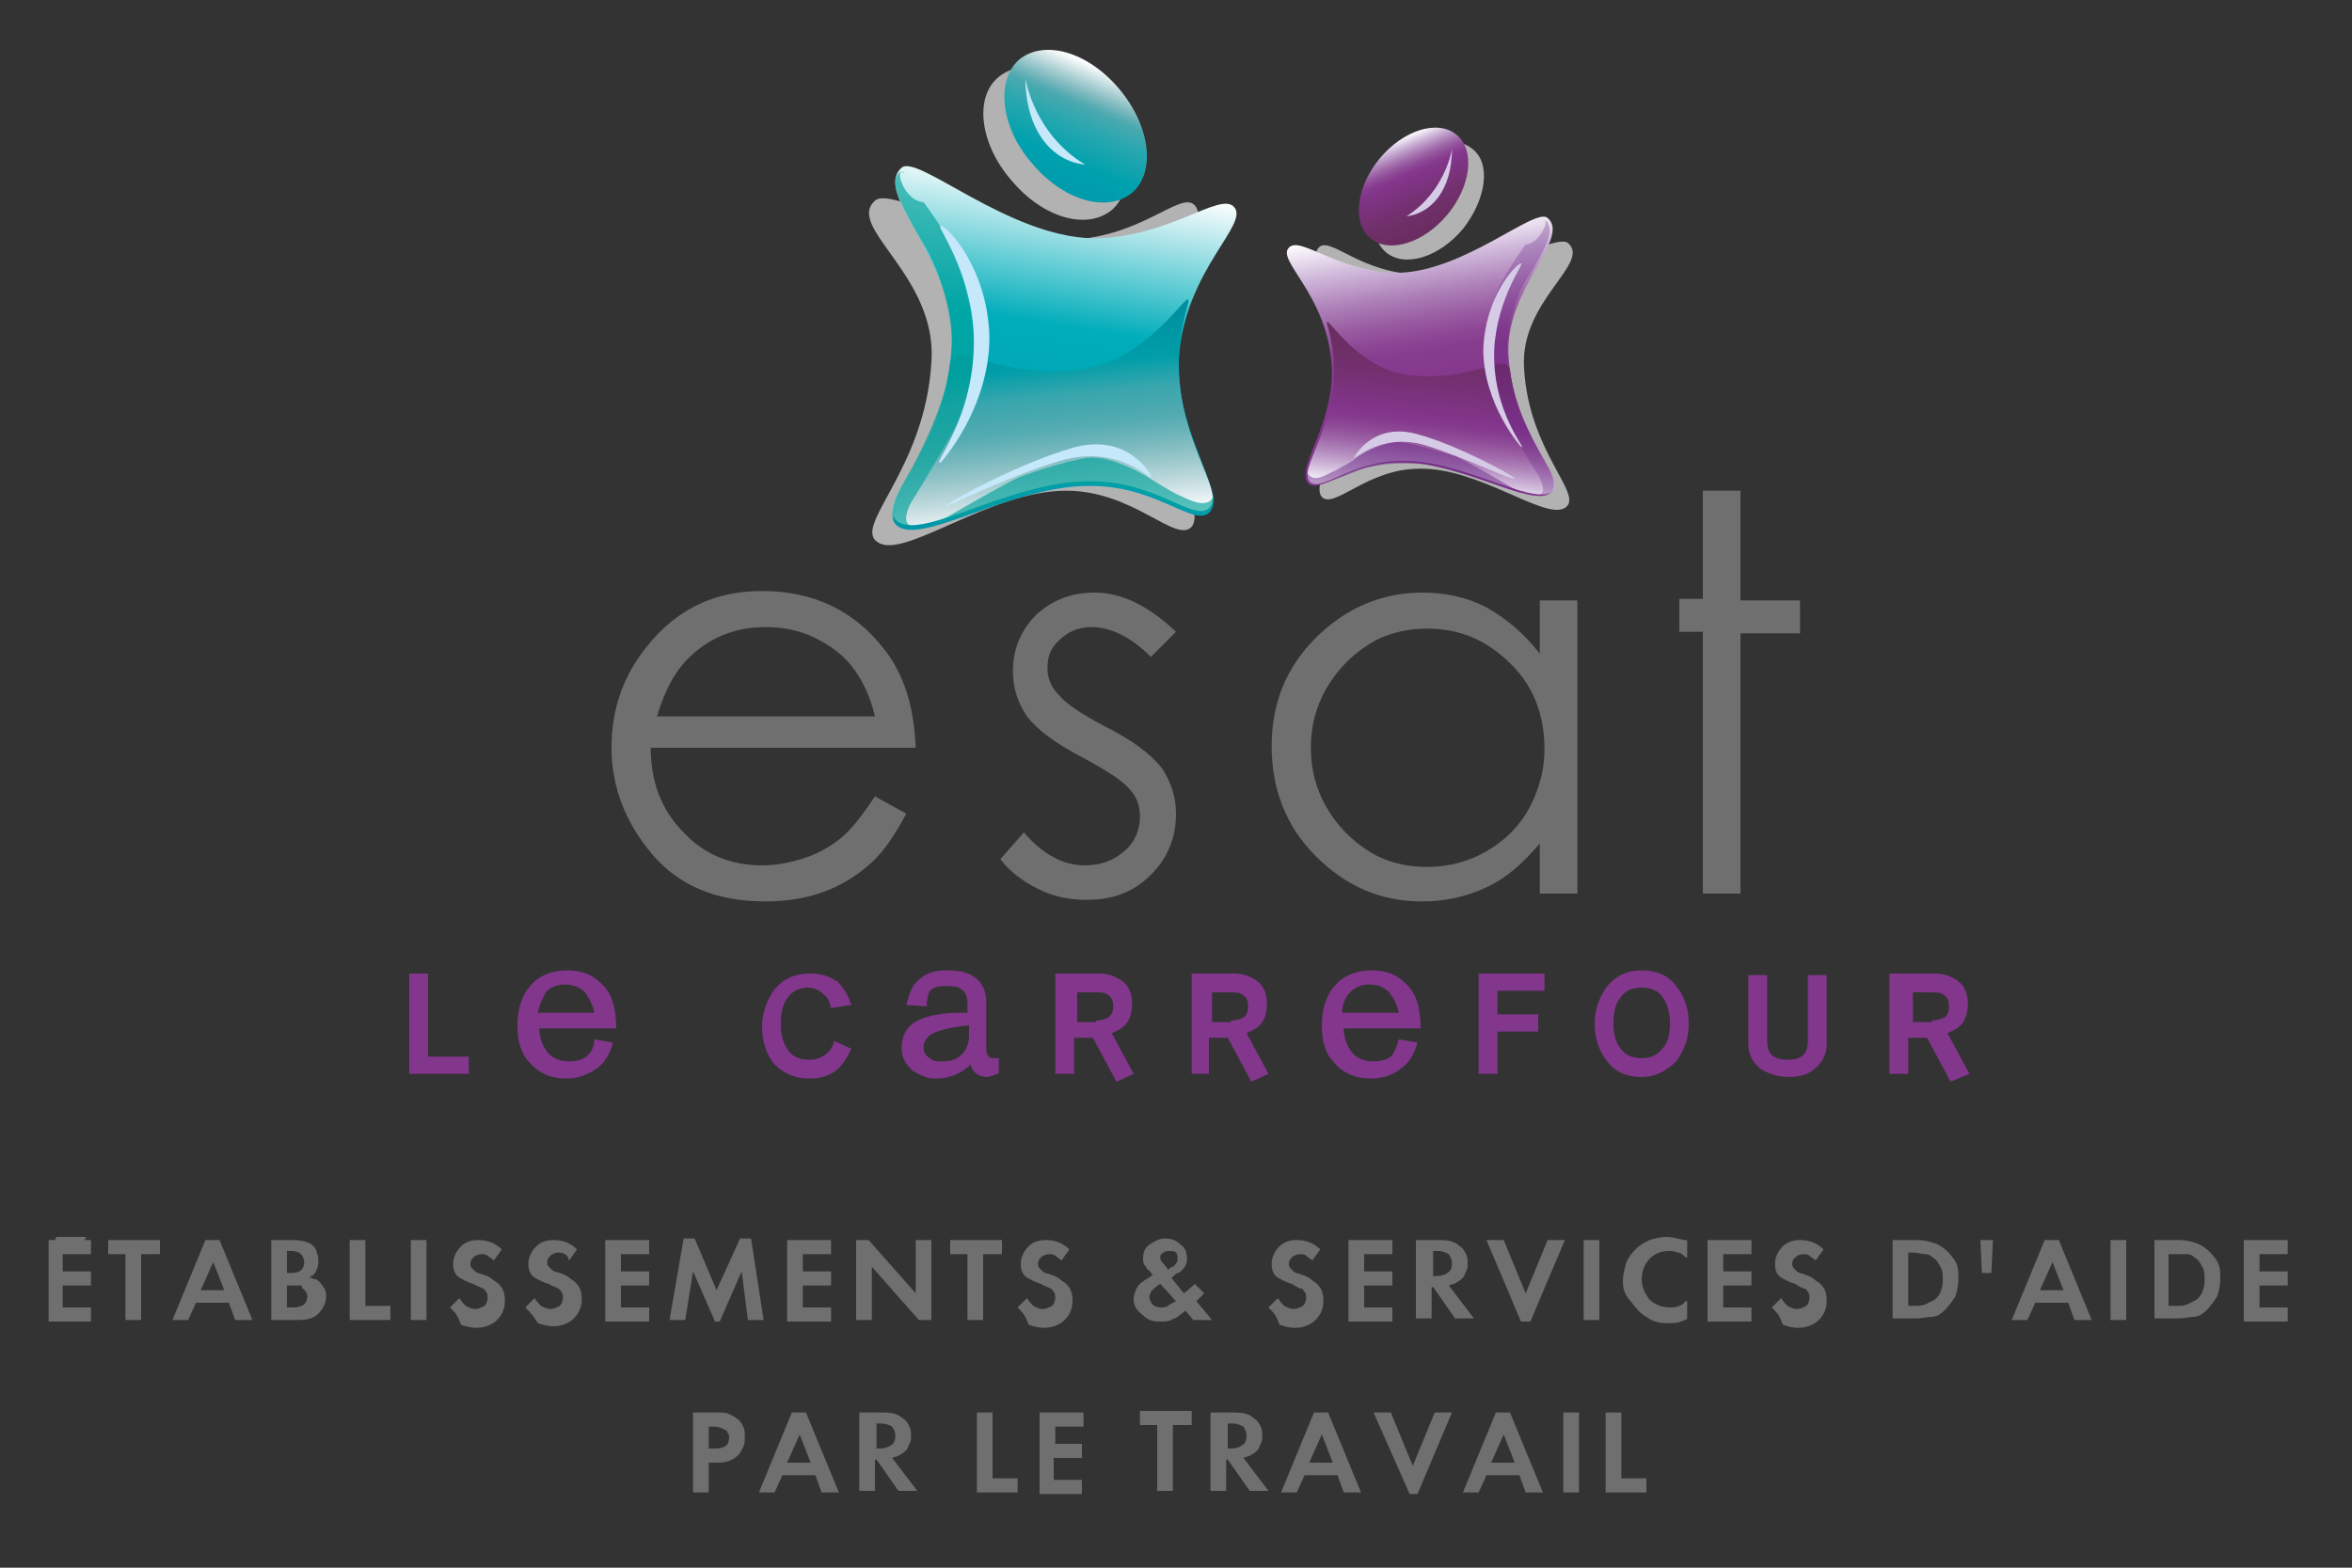 <?xml version="1.0" encoding="utf-8"?>
<!-- Generator: Adobe Illustrator 23.0.2, SVG Export Plug-In . SVG Version: 6.00 Build 0)  -->
<svg version="1.1" id="Calque_1" xmlns="http://www.w3.org/2000/svg" xmlns:xlink="http://www.w3.org/1999/xlink" x="0px" y="0px"
	 viewBox="0 0 150 100" style="enable-background:new 0 0 150 100;" xml:space="preserve">
<rect x="0" y="0" width="150" height="100" fill="#333333" stroke="none"/>
<style type="text/css">
	.st0{fill:#706F6F;}
	.st1{fill:#B2B2B2;}
	.st2{fill:url(#SVGID_1_);}
	.st3{fill:url(#SVGID_2_);}
	.st4{fill:#D6CBE6;}
	.st5{fill:url(#SVGID_3_);}
	.st6{opacity:0.3;fill:#662483;}
	.st7{opacity:0.47;fill:#662483;}
	.st8{fill:url(#SVGID_4_);}
	.st9{fill:url(#SVGID_5_);}
	.st10{fill:#C6E8FB;}
	.st11{fill:url(#SVGID_6_);}
	.st12{opacity:0.65;fill:#00A19A;}
	.st13{fill:#82368C;}
</style>
<g>
	<path class="st0" d="M55.8,50.8l2,1.1c-0.7,1.3-1.4,2.4-2.3,3.2c-0.9,0.8-1.9,1.4-3,1.8c-1.1,0.4-2.3,0.6-3.7,0.6
		c-3.1,0-5.5-1-7.2-3c-1.7-2-2.6-4.3-2.6-6.8c0-2.4,0.7-4.5,2.2-6.4c1.9-2.4,4.3-3.6,7.4-3.6c3.2,0,5.8,1.2,7.7,3.6
		c1.4,1.7,2,3.9,2.1,6.4H41.5c0,2.2,0.7,4,2.1,5.4c1.3,1.4,3,2.1,5,2.1c1,0,1.9-0.2,2.8-0.5c0.9-0.3,1.7-0.8,2.3-1.3
		C54.3,52.9,55,52,55.8,50.8z M55.8,45.7c-0.3-1.3-0.8-2.3-1.4-3.1c-0.6-0.8-1.4-1.4-2.4-1.9c-1-0.5-2.1-0.7-3.2-0.7
		c-1.8,0-3.4,0.6-4.7,1.8c-1,0.9-1.7,2.2-2.2,3.9H55.8z"/>
	<path class="st0" d="M75,40.3l-1.6,1.6c-1.3-1.3-2.6-1.9-3.8-1.9c-0.8,0-1.5,0.3-2,0.8c-0.6,0.5-0.8,1.1-0.8,1.8
		c0,0.6,0.2,1.2,0.7,1.7c0.5,0.6,1.4,1.2,2.9,2c1.8,0.9,3,1.8,3.7,2.7c0.6,0.9,0.9,1.9,0.9,2.9c0,1.5-0.5,2.8-1.6,3.9
		c-1.1,1.1-2.4,1.6-4.1,1.6c-1.1,0-2.1-0.2-3.1-0.7c-1-0.5-1.8-1.1-2.4-1.9l1.5-1.7c1.2,1.4,2.5,2.1,3.9,2.1c1,0,1.8-0.3,2.5-0.9
		c0.7-0.6,1-1.4,1-2.2c0-0.7-0.2-1.3-0.7-1.8c-0.4-0.5-1.5-1.2-3-2c-1.7-0.9-2.8-1.7-3.5-2.6c-0.6-0.9-0.9-1.8-0.9-2.9
		c0-1.4,0.5-2.6,1.5-3.6c1-0.9,2.2-1.4,3.7-1.4C71.5,37.8,73.2,38.6,75,40.3z"/>
	<path class="st0" d="M100.6,38.2V57h-2.4v-3.2c-1,1.2-2.1,2.2-3.4,2.8c-1.3,0.6-2.6,0.9-4.1,0.9c-2.7,0-4.9-1-6.8-2.9
		c-1.9-1.9-2.8-4.3-2.8-7c0-2.7,0.9-5,2.8-6.9c1.9-1.9,4.2-2.9,6.8-2.9c1.5,0,2.9,0.3,4.2,1c1.2,0.7,2.3,1.6,3.3,2.9v-3.4H100.6z
		 M91,40.1c-1.3,0-2.6,0.3-3.7,1c-1.1,0.7-2,1.6-2.7,2.8c-0.7,1.2-1,2.5-1,3.8c0,1.3,0.3,2.6,1,3.8c0.7,1.2,1.6,2.1,2.7,2.8
		c1.1,0.7,2.4,1,3.7,1c1.3,0,2.6-0.3,3.8-1c1.2-0.7,2.1-1.6,2.7-2.7c0.6-1.1,1-2.4,1-3.8c0-2.2-0.7-4-2.1-5.4
		C94.8,40.8,93.1,40.1,91,40.1z"/>
	<path class="st0" d="M108.6,31.3h2.4v7h3.8v2.1H111V57h-2.4V40.3h-1.5v-2.1h1.5V31.3z"/>
</g>
<g>
	<path class="st0" d="M3.1,84.2v-5.1h0.4l0.1-0.2h1.9l-0.1,0.2h0.4V80H4v1.1h1.8V82H4v1.4h1.8v0.9H3.1z"/>
	<path class="st0" d="M6.9,80v-0.9h3.3V80H9v4.2h-1V80H6.9z"/>
	<path class="st0" d="M11,84.2l2.1-5.1l0.9,0l2.1,5.1H15l-0.4-1.1h-2.1L12,84.2H11z M12.8,82.3h1.5l-0.7-1.8L12.8,82.3z"/>
	<path class="st0" d="M17.3,84.2v-5.1h1.3c0.6,0,1,0.1,1.3,0.3c0.1,0.1,0.3,0.3,0.3,0.5c0.1,0.2,0.1,0.4,0.1,0.6
		c0,0.3-0.1,0.5-0.2,0.7c-0.1,0.1-0.2,0.2-0.4,0.3c0.2,0,0.3,0.1,0.4,0.1c0.1,0,0.2,0.1,0.3,0.2c0.1,0.1,0.2,0.3,0.3,0.4
		c0.1,0.2,0.1,0.4,0.1,0.5c0,0.4-0.2,0.8-0.5,1.1c-0.3,0.3-0.7,0.4-1.3,0.4H17.3z M18.3,81.2h0.3c0.5,0,0.8-0.2,0.8-0.7
		c0-0.2-0.1-0.4-0.2-0.5c-0.1-0.1-0.3-0.2-0.6-0.2h-0.3V81.2z M18.3,83.4h0.4c0.3,0,0.6-0.1,0.7-0.2s0.2-0.3,0.2-0.5
		c0-0.1,0-0.2-0.1-0.3c-0.1-0.1-0.1-0.2-0.2-0.2S19.3,82,19.2,82c-0.1,0-0.3,0-0.5,0h-0.4V83.4z"/>
	<path class="st0" d="M22.3,84.2v-5.1h1v4.2h1.6v0.9H22.3z"/>
	<path class="st0" d="M26.2,84.2v-5.1h1v5.1H26.2z"/>
	<path class="st0" d="M28.7,83.4l0.6-0.6c0.1,0.2,0.3,0.4,0.4,0.5c0.2,0.1,0.4,0.2,0.6,0.2s0.4-0.1,0.6-0.2c0.1-0.1,0.2-0.3,0.2-0.5
		c0-0.1,0-0.3-0.1-0.4c-0.1-0.1-0.1-0.2-0.2-0.2c-0.1-0.1-0.3-0.1-0.6-0.3c-0.4-0.1-0.7-0.3-0.9-0.4c-0.3-0.2-0.4-0.5-0.4-0.9
		c0-0.4,0.2-0.8,0.5-1.1c0.3-0.3,0.7-0.4,1.1-0.4c0.6,0,1.1,0.2,1.5,0.6l-0.5,0.7c-0.1-0.1-0.3-0.2-0.4-0.3
		c-0.1-0.1-0.3-0.1-0.4-0.1c-0.2,0-0.4,0.1-0.5,0.2c-0.1,0.1-0.2,0.2-0.2,0.4c0,0.1,0,0.2,0.1,0.3c0.1,0.1,0.1,0.1,0.2,0.2
		s0.2,0.1,0.5,0.2c0.3,0.1,0.5,0.2,0.6,0.3c0.1,0.1,0.3,0.2,0.4,0.3c0.3,0.3,0.4,0.6,0.4,1.1c0,0.5-0.2,0.9-0.5,1.2
		c-0.3,0.3-0.8,0.5-1.3,0.5c-0.4,0-0.7-0.1-1-0.2C29.2,83.9,29,83.7,28.7,83.4z"/>
	<path class="st0" d="M33.5,83.4l0.6-0.6c0.1,0.2,0.3,0.4,0.4,0.5c0.2,0.1,0.4,0.2,0.6,0.2s0.4-0.1,0.6-0.2c0.1-0.1,0.2-0.3,0.2-0.5
		c0-0.1,0-0.3-0.1-0.4c-0.1-0.1-0.1-0.2-0.2-0.2c-0.1-0.1-0.3-0.1-0.6-0.3c-0.4-0.1-0.7-0.3-0.9-0.4c-0.3-0.2-0.4-0.5-0.4-0.9
		c0-0.4,0.2-0.8,0.5-1.1c0.3-0.3,0.7-0.4,1.1-0.4c0.6,0,1.1,0.2,1.5,0.6l-0.5,0.7C36.2,80.1,36.1,80,36,80c-0.1-0.1-0.3-0.1-0.4-0.1
		c-0.2,0-0.4,0.1-0.5,0.2c-0.1,0.1-0.2,0.2-0.2,0.4c0,0.1,0,0.2,0.1,0.3c0.1,0.1,0.1,0.1,0.2,0.2s0.2,0.1,0.5,0.2
		c0.3,0.1,0.5,0.2,0.6,0.3c0.1,0.1,0.3,0.2,0.4,0.3c0.3,0.3,0.4,0.6,0.4,1.1c0,0.5-0.2,0.9-0.5,1.2c-0.3,0.3-0.8,0.5-1.3,0.5
		c-0.4,0-0.7-0.1-1-0.2C34,83.9,33.8,83.7,33.5,83.4z"/>
	<path class="st0" d="M38.6,84.2v-5.1h2.8V80h-1.8v1.1h1.8V82h-1.8v1.4h1.8v0.9H38.6z"/>
	<path class="st0" d="M42.7,84.2l0.9-5.2h0.7l1.4,3.3l1.5-3.3h0.7l0.8,5.2h-1l-0.4-3.1l-1.4,3.2h-0.3l-1.4-3.2l-0.5,3.1H42.7z"/>
	<path class="st0" d="M50.2,84.2v-5.1H53V80h-1.8v1.1H53V82h-1.8v1.4H53v0.9H50.2z"/>
	<path class="st0" d="M54.6,84.2v-5.1h0.8l3,3.4v-3.4h1v5.1h-0.8l-3-3.4v3.4H54.6z"/>
	<path class="st0" d="M60.6,80v-0.9h3.3V80h-1.2v4.2h-1V80H60.6z"/>
	<path class="st0" d="M64.9,83.4l0.6-0.6c0.1,0.2,0.3,0.4,0.4,0.5c0.2,0.1,0.4,0.2,0.6,0.2s0.4-0.1,0.6-0.2c0.1-0.1,0.2-0.3,0.2-0.5
		c0-0.1,0-0.3-0.1-0.4c-0.1-0.1-0.1-0.2-0.2-0.2c-0.1-0.1-0.3-0.1-0.6-0.3c-0.4-0.1-0.7-0.3-0.9-0.4c-0.3-0.2-0.4-0.5-0.4-0.9
		c0-0.4,0.2-0.8,0.5-1.1c0.3-0.3,0.7-0.4,1.1-0.4c0.6,0,1.1,0.2,1.5,0.6l-0.5,0.7c-0.1-0.1-0.3-0.2-0.4-0.3
		c-0.1-0.1-0.3-0.1-0.4-0.1c-0.2,0-0.4,0.1-0.5,0.2c-0.1,0.1-0.2,0.2-0.2,0.4c0,0.1,0,0.2,0.1,0.3c0.1,0.1,0.1,0.1,0.2,0.2
		s0.2,0.1,0.5,0.2c0.3,0.1,0.5,0.2,0.6,0.3c0.1,0.1,0.3,0.2,0.4,0.3c0.3,0.3,0.4,0.6,0.4,1.1c0,0.5-0.2,0.9-0.5,1.2
		c-0.3,0.3-0.8,0.5-1.3,0.5c-0.4,0-0.7-0.1-1-0.2C65.4,83.9,65.2,83.7,64.9,83.4z"/>
	<path class="st0" d="M72.3,82.9c0-0.3,0.1-0.6,0.3-0.9c0.1-0.1,0.1-0.1,0.2-0.2c0.1,0,0.1-0.1,0.3-0.2c0.2-0.1,0.3-0.2,0.3-0.2
		c0,0,0.1,0,0.1-0.1c0,0,0,0,0,0s0,0,0,0c-0.1-0.1-0.2-0.3-0.3-0.3c-0.1-0.1-0.1-0.2-0.2-0.3c-0.1-0.1-0.1-0.3-0.1-0.4
		c0-0.4,0.1-0.7,0.4-0.9c0.3-0.2,0.6-0.4,1-0.4c0.4,0,0.7,0.1,1,0.4c0.3,0.2,0.4,0.5,0.4,0.9c0,0.3-0.1,0.5-0.3,0.7
		c-0.1,0.1-0.2,0.2-0.3,0.2s-0.2,0.2-0.4,0.3l0.8,1l0.6-0.5l0.1-0.1l0.6,0.6l-0.1,0.1l-0.1,0.1l-0.2,0.2L76.3,83l1,1.2h-1.2
		l-0.5-0.6c-0.2,0.2-0.4,0.3-0.5,0.4s-0.3,0.1-0.4,0.2c-0.2,0.1-0.4,0.1-0.7,0.1c-0.5,0-0.8-0.1-1.1-0.4
		C72.5,83.6,72.3,83.3,72.3,82.9z M73.3,82.7c0,0.2,0.1,0.4,0.2,0.5s0.3,0.2,0.5,0.2c0.2,0,0.3,0,0.5-0.1c0.1-0.1,0.3-0.2,0.5-0.3
		l-1-1.1c-0.2,0.1-0.3,0.2-0.4,0.3s-0.1,0.1-0.2,0.2C73.4,82.5,73.3,82.6,73.3,82.7z M74,80.2c0,0.1,0,0.2,0.1,0.3
		c0.1,0.1,0.2,0.2,0.4,0.5c0.1-0.1,0.2-0.2,0.3-0.2c0.1,0,0.1-0.1,0.2-0.2c0.1-0.1,0.1-0.2,0.1-0.3c0-0.1,0-0.3-0.1-0.4
		c-0.1-0.1-0.2-0.1-0.4-0.1c-0.1,0-0.3,0-0.4,0.1C74,80,74,80.1,74,80.2z"/>
	<path class="st0" d="M80.9,83.4l0.6-0.6c0.1,0.2,0.3,0.4,0.4,0.5c0.2,0.1,0.4,0.2,0.6,0.2s0.4-0.1,0.6-0.2c0.1-0.1,0.2-0.3,0.2-0.5
		c0-0.1,0-0.3-0.1-0.4c-0.1-0.1-0.1-0.2-0.2-0.2s-0.3-0.1-0.6-0.3c-0.4-0.1-0.7-0.3-0.9-0.4c-0.3-0.2-0.4-0.5-0.4-0.9
		c0-0.4,0.2-0.8,0.5-1.1c0.3-0.3,0.7-0.4,1.1-0.4c0.6,0,1.1,0.2,1.5,0.6l-0.5,0.7c-0.1-0.1-0.3-0.2-0.4-0.3
		c-0.1-0.1-0.3-0.1-0.4-0.1c-0.2,0-0.4,0.1-0.5,0.2c-0.1,0.1-0.2,0.2-0.2,0.4c0,0.1,0,0.2,0.1,0.3c0.1,0.1,0.1,0.1,0.2,0.2
		s0.2,0.1,0.5,0.2c0.3,0.1,0.5,0.2,0.6,0.3c0.1,0.1,0.3,0.2,0.4,0.3c0.3,0.3,0.4,0.6,0.4,1.1c0,0.5-0.2,0.9-0.5,1.2
		s-0.8,0.5-1.3,0.5c-0.4,0-0.7-0.1-1-0.2C81.4,83.9,81.2,83.7,80.9,83.4z"/>
	<path class="st0" d="M86,84.2v-5.1h2.8V80H87v1.1h1.8V82H87v1.4h1.8v0.9H86z"/>
	<path class="st0" d="M90.3,84.2v-5.1h1.5c0.6,0,1,0.1,1.3,0.4c0.2,0.1,0.3,0.3,0.4,0.5c0.1,0.2,0.1,0.4,0.1,0.6
		c0,0.2,0,0.3-0.1,0.5c-0.1,0.2-0.1,0.3-0.2,0.4c-0.1,0.1-0.2,0.2-0.4,0.3c-0.1,0.1-0.3,0.1-0.5,0.2l1.6,2.1h-1.2l-1.4-2h-0.1v2
		H90.3z M91.3,81.4h0.3c0.3,0,0.6-0.1,0.7-0.2c0.2-0.1,0.3-0.3,0.3-0.6s-0.1-0.4-0.2-0.6c-0.2-0.1-0.4-0.2-0.7-0.2h-0.3V81.4z"/>
	<path class="st0" d="M94.8,79.1h1.1l1.4,3.4l1.4-3.4h1.1l-2.2,5.2H97L94.8,79.1z"/>
	<path class="st0" d="M101,84.2v-5.1h1v5.1H101z"/>
	<path class="st0" d="M103.5,81.7c0-0.4,0.1-0.7,0.2-1.1c0.1-0.3,0.3-0.6,0.6-0.9s0.5-0.4,0.9-0.6c0.3-0.1,0.7-0.2,1.1-0.2
		c0.3,0,0.7,0.1,1.1,0.2l0.1,0c0,0,0.1,0,0.1,0c0,0,0,0,0,0.1v0.9v0.1c0,0,0,0,0,0c0,0,0,0-0.1,0c-0.1-0.1-0.3-0.3-0.5-0.3
		c-0.2-0.1-0.4-0.1-0.6-0.1c-0.5,0-0.9,0.2-1.2,0.5c-0.3,0.3-0.5,0.8-0.5,1.3c0,0.5,0.2,0.9,0.5,1.3c0.3,0.3,0.8,0.5,1.3,0.5
		c0.4,0,0.8-0.1,1-0.4c0,0,0,0,0.1,0c0,0,0,0,0,0.1v0.1v0.8c0,0,0,0,0,0.1c0,0.1-0.2,0.1-0.4,0.2c-0.2,0.1-0.5,0.1-0.9,0.1
		c-0.5,0-0.9-0.1-1.3-0.4c-0.4-0.2-0.7-0.6-1-1C103.6,82.6,103.5,82.2,103.5,81.7z"/>
	<path class="st0" d="M108.9,84.2v-5.1h2.8V80h-1.8v1.1h1.8V82h-1.8v1.4h1.8v0.9H108.9z"/>
	<path class="st0" d="M113,83.4l0.6-0.6c0.1,0.2,0.3,0.4,0.4,0.5c0.2,0.1,0.4,0.2,0.6,0.2s0.4-0.1,0.6-0.2c0.1-0.1,0.2-0.3,0.2-0.5
		c0-0.1,0-0.3-0.1-0.4c-0.1-0.1-0.1-0.2-0.2-0.2s-0.3-0.1-0.6-0.3c-0.4-0.1-0.7-0.3-0.9-0.4c-0.3-0.2-0.4-0.5-0.4-0.9
		c0-0.4,0.2-0.8,0.5-1.1c0.3-0.3,0.7-0.4,1.1-0.4c0.6,0,1.1,0.2,1.5,0.6l-0.5,0.7c-0.1-0.1-0.3-0.2-0.4-0.3
		c-0.1-0.1-0.3-0.1-0.4-0.1c-0.2,0-0.4,0.1-0.5,0.2c-0.1,0.1-0.2,0.2-0.2,0.4c0,0.1,0,0.2,0.1,0.3c0.1,0.1,0.1,0.1,0.2,0.2
		s0.2,0.1,0.5,0.2c0.3,0.1,0.5,0.2,0.6,0.3c0.1,0.1,0.3,0.2,0.4,0.3c0.3,0.3,0.4,0.6,0.4,1.1c0,0.5-0.2,0.9-0.5,1.2
		s-0.8,0.5-1.3,0.5c-0.4,0-0.7-0.1-1-0.2C113.5,83.9,113.3,83.7,113,83.4z"/>
	<path class="st0" d="M120.7,84.2v-5.1h1.5c0.5,0,1,0.1,1.4,0.3c0.4,0.2,0.7,0.5,1,0.9s0.3,0.8,0.3,1.3c0,0.4-0.1,0.8-0.2,1.1
		c-0.2,0.3-0.4,0.6-0.7,0.9c-0.2,0.2-0.5,0.4-0.8,0.4s-0.6,0.1-1,0.1H120.7z M121.7,83.3h0.3c0.3,0,0.6,0,0.8-0.1s0.4-0.2,0.6-0.3
		c0.2-0.2,0.3-0.3,0.4-0.6s0.1-0.5,0.1-0.7c0-0.2,0-0.5-0.1-0.7c-0.1-0.2-0.2-0.4-0.4-0.6c-0.2-0.1-0.3-0.3-0.6-0.3
		s-0.5-0.1-0.8-0.1h-0.3V83.3z"/>
	<path class="st0" d="M126.3,79.1h0.8l-0.1,2.1h-0.6L126.3,79.1z"/>
	<path class="st0" d="M128.3,84.2l2.1-5.1l0.9,0l2.1,5.1h-1.1l-0.4-1.1h-2.1l-0.5,1.1H128.3z M130.1,82.3h1.5l-0.7-1.8L130.1,82.3z"
		/>
	<path class="st0" d="M134.6,84.2v-5.1h1v5.1H134.6z"/>
	<path class="st0" d="M137.4,84.2v-5.1h1.5c0.5,0,1,0.1,1.4,0.3c0.4,0.2,0.7,0.5,1,0.9s0.3,0.8,0.3,1.3c0,0.4-0.1,0.8-0.2,1.1
		c-0.2,0.3-0.4,0.6-0.7,0.9c-0.2,0.2-0.5,0.4-0.8,0.4s-0.6,0.1-1,0.1H137.4z M138.4,83.3h0.3c0.3,0,0.6,0,0.8-0.1s0.4-0.2,0.6-0.3
		c0.2-0.2,0.3-0.3,0.4-0.6s0.1-0.5,0.1-0.7c0-0.2,0-0.5-0.1-0.7c-0.1-0.2-0.2-0.4-0.4-0.6c-0.2-0.1-0.3-0.3-0.6-0.3S139,80,138.6,80
		h-0.3V83.3z"/>
	<path class="st0" d="M143.1,84.2v-5.1h2.8V80h-1.8v1.1h1.8V82h-1.8v1.4h1.8v0.9H143.1z"/>
	<path class="st0" d="M44.2,95.2v-5.1h1.5c0.3,0,0.6,0,0.8,0.1c0.2,0.1,0.4,0.2,0.5,0.3c0.2,0.1,0.3,0.3,0.4,0.5
		c0.1,0.2,0.1,0.4,0.1,0.7c0,0.2,0,0.4-0.1,0.6c-0.1,0.2-0.2,0.4-0.3,0.5c-0.3,0.3-0.7,0.5-1.3,0.5h-0.6v1.9H44.2z M45.2,92.4h0.4
		c0.6,0,0.9-0.2,0.9-0.7c0-0.1,0-0.2-0.1-0.3c0-0.1-0.1-0.2-0.2-0.2c-0.1-0.1-0.4-0.2-0.7-0.2h-0.3V92.4z"/>
	<path class="st0" d="M48.4,95.2l2.1-5.1l0.9,0l2.1,5.1h-1.1L52,94.1h-2.1l-0.5,1.1H48.4z M50.2,93.3h1.5L51,91.5L50.2,93.3z"/>
	<path class="st0" d="M54.8,95.2v-5.1h1.5c0.6,0,1,0.1,1.3,0.4c0.2,0.1,0.3,0.3,0.4,0.5c0.1,0.2,0.1,0.4,0.1,0.6
		c0,0.2,0,0.3-0.1,0.5c-0.1,0.2-0.1,0.3-0.2,0.4c-0.1,0.1-0.2,0.2-0.4,0.3c-0.1,0.1-0.3,0.1-0.5,0.2l1.6,2.1h-1.2l-1.4-2h-0.1v2
		H54.8z M55.8,92.4h0.3c0.3,0,0.6-0.1,0.7-0.2c0.2-0.1,0.3-0.3,0.3-0.6s-0.1-0.4-0.2-0.6c-0.2-0.1-0.4-0.2-0.7-0.2h-0.3V92.4z"/>
	<path class="st0" d="M62.3,95.2v-5.1h1v4.2h1.6v0.9H62.3z"/>
	<path class="st0" d="M66.3,95.2v-5.1h2.8v0.9h-1.8v1.1H69v0.9h-1.8v1.4h1.8v0.9H66.3z"/>
	<path class="st0" d="M72.7,90.9v-0.9H76v0.9h-1.2v4.2h-1v-4.2H72.7z"/>
	<path class="st0" d="M77.2,95.2v-5.1h1.5c0.6,0,1,0.1,1.3,0.4c0.2,0.1,0.3,0.3,0.4,0.5c0.1,0.2,0.1,0.4,0.1,0.6
		c0,0.2,0,0.3-0.1,0.5c-0.1,0.2-0.1,0.3-0.2,0.4c-0.1,0.1-0.2,0.2-0.4,0.3c-0.1,0.1-0.3,0.1-0.5,0.2l1.6,2.1h-1.2l-1.4-2h-0.1v2
		H77.2z M78.2,92.4h0.3c0.3,0,0.6-0.1,0.7-0.2c0.2-0.1,0.3-0.3,0.3-0.6s-0.1-0.4-0.2-0.6c-0.2-0.1-0.4-0.2-0.7-0.2h-0.3V92.4z"/>
	<path class="st0" d="M81.7,95.2l2.1-5.1l0.9,0l2.1,5.1h-1.1l-0.4-1.1h-2.1l-0.5,1.1H81.7z M83.5,93.3H85l-0.7-1.8L83.5,93.3z"/>
	<path class="st0" d="M87.6,90.1h1.1l1.4,3.4l1.4-3.4h1.1l-2.2,5.2h-0.5L87.6,90.1z"/>
	<path class="st0" d="M93.3,95.2l2.1-5.1l0.9,0l2.1,5.1h-1.1l-0.4-1.1h-2.1l-0.5,1.1H93.3z M95.1,93.3h1.5l-0.7-1.8L95.1,93.3z"/>
	<path class="st0" d="M99.7,95.2v-5.1h1v5.1H99.7z"/>
	<path class="st0" d="M102.4,95.2v-5.1h1v4.2h1.6v0.9H102.4z"/>
</g>
<g>
	<g>
		<path class="st1" d="M100,15.5c1.5,1.3-3.1,3.7-2.8,8c0.3,5.4,3.9,8.1,2.6,8.9c-1.3,0.8-5.5-2.6-9.3-2.5c-3.3,0-5.4,2.6-6.2,1.8
			c-0.8-1,1.9-4,1.5-7.8c-0.4-4.3-2.5-7.3-1.7-8.1c0.7-0.8,2.7,1.7,6.5,1.7C95,17.5,99.3,14.9,100,15.5z"/>
		<path class="st1" d="M93.3,14.6c-1.5,1.8-3.7,2.5-4.9,1.5c-1.2-1-0.9-3.3,0.6-5.1c1.5-1.8,3.7-2.5,4.9-1.5
			C95.1,10.4,94.8,12.7,93.3,14.6z"/>
	</g>
	
		<linearGradient id="SVGID_1_" gradientUnits="userSpaceOnUse" x1="1376.495" y1="32.595" x2="1379.37" y2="14.444" gradientTransform="matrix(-1 0 0 1 1469.211 0)">
		<stop  offset="3.680980e-02" style="stop-color:#82368C"/>
		<stop  offset="0.42" style="stop-color:#83378C"/>
		<stop  offset="0.558" style="stop-color:#863C8F"/>
		<stop  offset="0.564" style="stop-color:#873D8F"/>
		<stop  offset="0.606" style="stop-color:#8C4594"/>
		<stop  offset="0.676" style="stop-color:#995CA1"/>
		<stop  offset="0.766" style="stop-color:#AE82B9"/>
		<stop  offset="0.873" style="stop-color:#CFB8DA"/>
		<stop  offset="0.992" style="stop-color:#FCFBFD"/>
		<stop  offset="1" style="stop-color:#FFFFFF"/>
	</linearGradient>
	<path class="st2" d="M98.7,13.9c1.5,1.3-2.7,4.5-2.5,8.7c0.3,5.4,3.9,8.1,2.6,8.9c-1.3,0.8-5.8-2.1-9.5-2c-3.3,0-5.2,2.1-5.9,1.3
		c-0.8-1,1.9-4,1.5-7.8c-0.4-4.3-3.5-6.4-2.7-7.2c0.7-0.8,3.2,1.6,7,1.6C93.4,17.3,97.9,13.2,98.7,13.9z"/>
	
		<linearGradient id="SVGID_2_" gradientUnits="userSpaceOnUse" x1="1377.85" y1="14.8" x2="1380.326" y2="8.966" gradientTransform="matrix(-1 0 0 1 1469.211 0)">
		<stop  offset="3.680980e-02" style="stop-color:#6A2D60"/>
		<stop  offset="0.163" style="stop-color:#6D2E65"/>
		<stop  offset="0.358" style="stop-color:#753173"/>
		<stop  offset="0.595" style="stop-color:#82358A"/>
		<stop  offset="0.607" style="stop-color:#82368C"/>
		<stop  offset="0.645" style="stop-color:#863B8E"/>
		<stop  offset="0.699" style="stop-color:#8F4B97"/>
		<stop  offset="0.762" style="stop-color:#9E65A7"/>
		<stop  offset="0.832" style="stop-color:#B48CBF"/>
		<stop  offset="0.909" style="stop-color:#D2BDDD"/>
		<stop  offset="0.989" style="stop-color:#FAF7FC"/>
		<stop  offset="1" style="stop-color:#FFFFFF"/>
	</linearGradient>
	<path class="st3" d="M92.3,13.7c-1.5,1.8-3.7,2.5-4.9,1.5c-1.2-1-0.9-3.3,0.6-5.1c1.5-1.8,3.7-2.5,4.9-1.5
		C94.1,9.6,93.8,11.9,92.3,13.7z"/>
	<path class="st4" d="M92.6,9.5c0,0-0.4,2.7-2.9,4.3C91.3,13.6,92.6,12.1,92.6,9.5z"/>
	
		<linearGradient id="SVGID_3_" gradientUnits="userSpaceOnUse" x1="1377.002" y1="21.225" x2="1378.094" y2="31.61" gradientTransform="matrix(-1 0 0 1 1469.211 0)">
		<stop  offset="3.680980e-02" style="stop-color:#6A2D60"/>
		<stop  offset="0.146" style="stop-color:#6D2E65"/>
		<stop  offset="0.313" style="stop-color:#753173"/>
		<stop  offset="0.517" style="stop-color:#82358A"/>
		<stop  offset="0.528" style="stop-color:#82368C"/>
		<stop  offset="0.573" style="stop-color:#863B8E"/>
		<stop  offset="0.637" style="stop-color:#8F4B97"/>
		<stop  offset="0.713" style="stop-color:#9E65A7"/>
		<stop  offset="0.798" style="stop-color:#B48CBF"/>
		<stop  offset="0.89" style="stop-color:#D2BDDD"/>
		<stop  offset="0.987" style="stop-color:#FAF7FC"/>
		<stop  offset="1" style="stop-color:#FFFFFF"/>
	</linearGradient>
	<path class="st5" d="M96.3,23.6c0.6,4.7,3.8,7,2.6,7.8c-1.3,0.8-5.8-2.1-9.5-2c-3.3,0-5.2,2.1-5.9,1.3c-0.8-1,2.7-4.4,1.2-9.8
		c-0.5-1.6,1.4,2.4,4.9,3C93.7,24.5,96.1,22.4,96.3,23.6z"/>
	<path class="st4" d="M90.9,28.4c-3.1-0.9-4.8,1.3-4.5,0.7c0,0,1.2-2.2,4-1.4c2.6,0.7,6,2.6,6.2,2.8C96.7,30.8,93.5,29.2,90.9,28.4z
		"/>
	<path class="st6" d="M98.1,30.3c0,0,0.2,0.3,0.3,0.8c0.1,0.5-0.4,0.5-0.4,0.5s1.1,0,1.1-0.6c0-0.9-0.8-1.7-1.4-3.1
		c-0.6-1.3-1.5-3.2-1.6-5c-0.1-1.4,0.4-3.7,1.2-5c0.8-1.3,1.7-2.7,1.5-3.4c-0.1-0.7-0.6-0.3-0.4-0.4c0.3-0.1,0.2,0.4-0.2,0.9
		c-0.4,0.6-0.9,0.6-0.9,0.6s-1.7,2.3-2,3.5c-0.2,1.3-0.9,4.1-0.5,5.5C95.4,26,98.1,30.3,98.1,30.3z"/>
	<path class="st7" d="M83.4,29.6c0,0-0.3,0.5,0.2,0.8c0.4,0.3,1.1-0.2,1.6-0.4c0.3-0.2,1-0.5,1.3-0.8c0.5-0.4,1.9-1,2.7-1
		c0.7,0,3,0.7,3.6,0.9c0.6,0.2,4.3,2.4,4.3,2.4s-4.9-1.8-6.5-1.9c-1.6-0.1-3,0-4.2,0.5c-1.3,0.5-2.2,0.9-2.6,0.8
		C83.2,30.7,83.2,30.3,83.4,29.6z"/>
	<path class="st4" d="M95.3,22.2c-0.2,4.1,2.2,6.6,1.7,6.3c0,0-2.4-2.7-2.4-6.2c0.1-3.3,2-5.4,2.4-5.5
		C97.3,16.7,95.5,18.9,95.3,22.2z"/>
</g>
<g>
	<g>
		<path class="st1" d="M55.8,12.8c-1.9,1.7,4,4.8,3.6,10.3C59,30,54.3,33.6,56,34.6c1.7,1.1,7.1-3.3,12-3.3c4.3,0,7,3.4,8,2.3
			c1-1.3-2.4-5.2-2-10c0.5-5.5,3.2-9.4,2.2-10.5c-0.9-1-3.5,2.2-8.4,2.2C62.3,15.3,56.7,11.9,55.8,12.8z"/>
		<path class="st1" d="M64.5,11.5c2,2.4,4.8,3.2,6.4,1.9c1.5-1.3,1.2-4.2-0.8-6.6c-2-2.4-4.8-3.2-6.4-1.9
			C62.1,6.2,62.5,9.2,64.5,11.5z"/>
	</g>
	<linearGradient id="SVGID_4_" gradientUnits="userSpaceOnUse" x1="65.23" y1="34.848" x2="68.944" y2="11.402">
		<stop  offset="0" style="stop-color:#0095A8"/>
		<stop  offset="5.357911e-02" style="stop-color:#0098AA"/>
		<stop  offset="0.407" style="stop-color:#00A7B6"/>
		<stop  offset="0.601" style="stop-color:#00ADBA"/>
		<stop  offset="1" style="stop-color:#FFFFFF"/>
	</linearGradient>
	<path class="st8" d="M57.5,10.7c-1.9,1.7,3.5,5.8,3.2,11.3c-0.4,7-5.1,10.5-3.4,11.6c1.7,1.1,7.4-2.7,12.3-2.6
		c4.3,0,6.7,2.8,7.6,1.6c1-1.3-2.4-5.2-2-10c0.5-5.5,4.5-8.3,3.5-9.4c-0.9-1-4.2,2-9,2C64.3,15.1,58.5,9.8,57.5,10.7z"/>
	<linearGradient id="SVGID_5_" gradientUnits="userSpaceOnUse" x1="66.98" y1="11.862" x2="70.178" y2="4.327">
		<stop  offset="0" style="stop-color:#009BAC"/>
		<stop  offset="0.24" style="stop-color:#00A1AE"/>
		<stop  offset="0.517" style="stop-color:#29A7AF"/>
		<stop  offset="0.669" style="stop-color:#49A9AF"/>
		<stop  offset="0.706" style="stop-color:#59ADB3"/>
		<stop  offset="0.769" style="stop-color:#7DBABF"/>
		<stop  offset="0.849" style="stop-color:#AACFD3"/>
		<stop  offset="0.944" style="stop-color:#E0ECEE"/>
		<stop  offset="1" style="stop-color:#FFFFFF"/>
	</linearGradient>
	<path class="st9" d="M65.8,10.4c2,2.4,4.8,3.2,6.4,1.9c1.5-1.3,1.2-4.2-0.8-6.6c-2-2.4-4.8-3.2-6.4-1.9
		C63.5,5.1,63.8,8.1,65.8,10.4z"/>
	<path class="st10" d="M65.4,5c0,0,0.5,3.5,3.8,5.5C67.1,10.3,65.4,8.3,65.4,5z"/>
	<linearGradient id="SVGID_6_" gradientUnits="userSpaceOnUse" x1="65.885" y1="20.162" x2="67.294" y2="33.575">
		<stop  offset="0" style="stop-color:#008C9D"/>
		<stop  offset="8.037090e-02" style="stop-color:#0092A1"/>
		<stop  offset="0.249" style="stop-color:#009EA9"/>
		<stop  offset="0.39" style="stop-color:#39A6AD"/>
		<stop  offset="0.485" style="stop-color:#49A9AF"/>
		<stop  offset="0.543" style="stop-color:#54ACB2"/>
		<stop  offset="0.627" style="stop-color:#6FB5BA"/>
		<stop  offset="0.726" style="stop-color:#93C4C8"/>
		<stop  offset="0.837" style="stop-color:#BED9DC"/>
		<stop  offset="0.955" style="stop-color:#EDF4F6"/>
		<stop  offset="1" style="stop-color:#FFFFFF"/>
	</linearGradient>
	<path class="st11" d="M60.6,23.2c-0.8,6.1-5,9-3.3,10.1c1.7,1.1,7.4-2.7,12.3-2.6c4.3,0,6.7,2.8,7.6,1.6c1-1.3-3.5-5.7-1.5-12.7
		c0.6-2.1-1.9,3.1-6.4,3.9C63.9,24.4,60.8,21.6,60.6,23.2z"/>
	<path class="st10" d="M67.6,29.4c4-1.2,6.2,1.7,5.8,0.9c0,0-1.5-2.8-5.1-1.7c-3.4,1-7.8,3.4-8,3.7C60.1,32.5,64.2,30.4,67.6,29.4z"
		/>
	<path class="st12" d="M58.2,31.9c0,0-0.3,0.4-0.4,1c-0.1,0.7,0.5,0.7,0.5,0.7s-1.4-0.1-1.4-0.8c0-1.1,1-2.3,1.8-4
		c0.8-1.7,1.9-4.1,2-6.5c0.1-1.8-0.6-4.7-1.6-6.4c-1-1.7-2.1-3.5-2-4.4c0.2-0.9,0.8-0.4,0.5-0.5c-0.3-0.2-0.3,0.5,0.2,1.2
		c0.5,0.7,1.1,0.7,1.1,0.7s2.3,3,2.5,4.6c0.3,1.6,1.2,5.3,0.7,7.1C61.7,26.3,58.2,31.9,58.2,31.9z"/>
	<path class="st12" d="M77.3,31c0,0,0.3,0.7-0.2,1c-0.6,0.3-1.4-0.2-2.1-0.5c-0.4-0.2-1.2-0.7-1.7-1c-0.7-0.5-2.5-1.3-3.5-1.3
		c-0.9-0.1-3.9,0.9-4.7,1.2c-0.8,0.3-5.6,3.1-5.6,3.1S66,31,68,30.9c2.1-0.1,3.8,0,5.5,0.7c1.6,0.7,2.9,1.2,3.4,1
		C77.5,32.4,77.5,31.8,77.3,31z"/>
	<path class="st10" d="M62.1,21.3c0.2,5.3-2.8,8.5-2.1,8.2c0,0,3.1-3.4,3.1-8c-0.1-4.3-2.6-7-3.1-7.1C59.6,14.3,61.9,17.1,62.1,21.3
		z"/>
</g>
<g>
	<path class="st13" d="M27.3,62.1v5.3h2.6v1.1h-3.8v-6.4H27.3z"/>
	<path class="st13" d="M37.9,66.3l1.2,0.2c-0.2,0.7-0.5,1.3-1.1,1.7s-1.2,0.6-1.9,0.6c-0.9,0-1.7-0.3-2.3-1
		c-0.6-0.6-0.8-1.4-0.8-2.4c0-1.1,0.3-1.9,0.8-2.5c0.5-0.6,1.3-1,2.4-1c1.1,0,1.8,0.4,2.4,1.1c0.5,0.6,0.7,1.5,0.7,2.6l-4.9,0
		c0,0.6,0.2,1.1,0.5,1.5c0.3,0.4,0.8,0.6,1.4,0.6c0.5,0,0.9-0.1,1.2-0.4C37.7,67.1,37.9,66.8,37.9,66.3z M34.3,64.6h3.6
		c-0.1-0.5-0.3-0.9-0.6-1.3c-0.3-0.3-0.7-0.5-1.3-0.5c-0.5,0-0.9,0.2-1.2,0.5C34.6,63.7,34.4,64.1,34.3,64.6z"/>
	<path class="st13" d="M51.6,63c-0.6,0-1.1,0.2-1.4,0.7c-0.3,0.4-0.4,0.9-0.4,1.6s0.1,1.1,0.4,1.6c0.3,0.5,0.8,0.7,1.4,0.7
		c0.4,0,0.7-0.1,1-0.3c0.3-0.2,0.5-0.5,0.6-0.9l1.1,0.5c-0.3,0.6-0.6,1.1-1,1.4c-0.4,0.3-1,0.5-1.6,0.5c-1,0-1.7-0.3-2.3-0.9
		c-0.5-0.6-0.8-1.4-0.8-2.4c0-0.9,0.3-1.7,0.8-2.4c0.6-0.7,1.3-1,2.3-1c0.7,0,1.2,0.2,1.7,0.5c0.4,0.4,0.7,0.9,0.9,1.5L53,64.3
		c-0.1-0.4-0.2-0.7-0.5-0.9C52.3,63.2,51.9,63,51.6,63z"/>
	<path class="st13" d="M59.1,64.2l-1.3-0.1c0.2-0.8,0.4-1.3,0.8-1.6c0.4-0.4,1-0.6,1.7-0.6c0.8,0,1.4,0.1,1.8,0.4
		c0.5,0.3,0.8,0.9,0.8,1.6v2.9c0,0.2,0,0.4,0.1,0.5c0,0.1,0.2,0.2,0.3,0.2h0.4v1c-0.1,0-0.2,0-0.3,0.1c-0.2,0-0.3,0.1-0.4,0.1
		c-0.6,0-1-0.3-1.1-0.8c-0.6,0.6-1.4,0.9-2.2,0.9c-0.6,0-1-0.2-1.5-0.5c-0.4-0.4-0.7-0.8-0.7-1.4c0-0.7,0.2-1.2,0.7-1.6
		c0.4-0.3,1-0.5,1.7-0.6c0.5-0.1,1.1-0.1,1.8-0.1v-0.5c0-0.5-0.1-0.8-0.4-1c-0.2-0.2-0.6-0.2-1.1-0.2c-0.4,0-0.7,0.1-0.9,0.3
		C59.2,63.4,59.1,63.8,59.1,64.2z M60.1,67.7c0.5,0,0.9-0.1,1.2-0.4c0.3-0.3,0.5-0.7,0.5-1.2v-0.7c-0.9,0.1-1.4,0.2-1.7,0.3
		c-0.8,0.2-1.2,0.6-1.2,1.1c0,0.3,0.1,0.5,0.4,0.7C59.5,67.7,59.7,67.7,60.1,67.7z"/>
	<path class="st13" d="M70.1,62.1c0.6,0,1.1,0.2,1.5,0.5c0.4,0.3,0.6,0.8,0.6,1.4c0,0.5-0.1,0.9-0.3,1.2c-0.2,0.3-0.5,0.5-1,0.7
		l1.4,2.6L71.2,69l-1.5-2.8h-1.2v2.3h-1.2v-6.4H70.1z M69.9,65.1c0.3,0,0.6-0.1,0.8-0.2c0.2-0.2,0.3-0.4,0.3-0.7
		c0-0.3-0.1-0.6-0.3-0.7c-0.2-0.2-0.5-0.2-0.9-0.2h-1.1v1.9H69.9z"/>
	<path class="st13" d="M78.7,62.1c0.6,0,1.1,0.2,1.5,0.5s0.6,0.8,0.6,1.4c0,0.5-0.1,0.9-0.3,1.2c-0.2,0.3-0.5,0.5-1,0.7l1.4,2.6
		L79.8,69l-1.5-2.8h-1.2v2.3H76v-6.4H78.7z M78.5,65.1c0.3,0,0.6-0.1,0.8-0.2s0.3-0.4,0.3-0.7c0-0.3-0.1-0.6-0.3-0.7
		c-0.2-0.2-0.5-0.2-0.9-0.2h-1.1v1.9H78.5z"/>
	<path class="st13" d="M89.2,66.3l1.2,0.2c-0.2,0.7-0.5,1.3-1.1,1.7c-0.5,0.4-1.2,0.6-1.9,0.6c-0.9,0-1.7-0.3-2.3-1
		c-0.6-0.6-0.8-1.4-0.8-2.4c0-1.1,0.3-1.9,0.8-2.5c0.5-0.6,1.3-1,2.4-1c1.1,0,1.8,0.4,2.4,1.1c0.5,0.6,0.7,1.5,0.7,2.6l-4.9,0
		c0,0.6,0.2,1.1,0.5,1.5c0.3,0.4,0.8,0.6,1.4,0.6c0.5,0,0.9-0.1,1.2-0.4C88.9,67.1,89.1,66.8,89.2,66.3z M85.6,64.6h3.6
		c-0.1-0.5-0.3-0.9-0.6-1.3c-0.3-0.3-0.7-0.5-1.3-0.5c-0.5,0-0.9,0.2-1.2,0.5S85.6,64.1,85.6,64.6z"/>
	<path class="st13" d="M98.5,62.1v1.1h-3v1.5h2.6v1.1h-2.6v2.7h-1.2v-6.4H98.5z"/>
	<path class="st13" d="M104.7,68.7c-0.9,0-1.7-0.3-2.2-1c-0.5-0.6-0.8-1.4-0.8-2.4c0-0.9,0.3-1.7,0.8-2.4c0.6-0.7,1.3-1,2.2-1
		c0.9,0,1.7,0.3,2.2,1c0.5,0.6,0.8,1.4,0.8,2.4s-0.3,1.7-0.8,2.4C106.3,68.3,105.6,68.7,104.7,68.7z M104.7,67.5
		c0.6,0,1-0.2,1.4-0.7c0.3-0.4,0.4-0.9,0.4-1.5c0-0.6-0.1-1.1-0.4-1.6c-0.3-0.5-0.8-0.7-1.4-0.7c-0.6,0-1.1,0.2-1.4,0.7
		c-0.3,0.4-0.4,0.9-0.4,1.6c0,0.6,0.1,1.1,0.4,1.5C103.6,67.3,104.1,67.5,104.7,67.5z"/>
	<path class="st13" d="M114.1,68.7c-0.7,0-1.3-0.2-1.8-0.5c-0.5-0.4-0.8-0.9-0.8-1.6v-4.4h1.2v4.1c0,0.5,0.1,0.8,0.3,1
		s0.6,0.3,1,0.3c0.5,0,0.8-0.1,1-0.3s0.3-0.5,0.3-1v-4.1h1.2v4.4c0,0.7-0.3,1.2-0.8,1.6C115.4,68.5,114.8,68.7,114.1,68.7z"/>
	<path class="st13" d="M123.4,62.1c0.6,0,1.1,0.2,1.5,0.5s0.6,0.8,0.6,1.4c0,0.5-0.1,0.9-0.3,1.2c-0.2,0.3-0.5,0.5-1,0.7l1.4,2.6
		l-1.2,0.5l-1.5-2.8h-1.2v2.3h-1.2v-6.4H123.4z M123.2,65.1c0.3,0,0.6-0.1,0.8-0.2s0.3-0.4,0.3-0.7c0-0.3-0.1-0.6-0.3-0.7
		c-0.2-0.2-0.5-0.2-0.9-0.2h-1.1v1.9H123.2z"/>
</g>
</svg>
